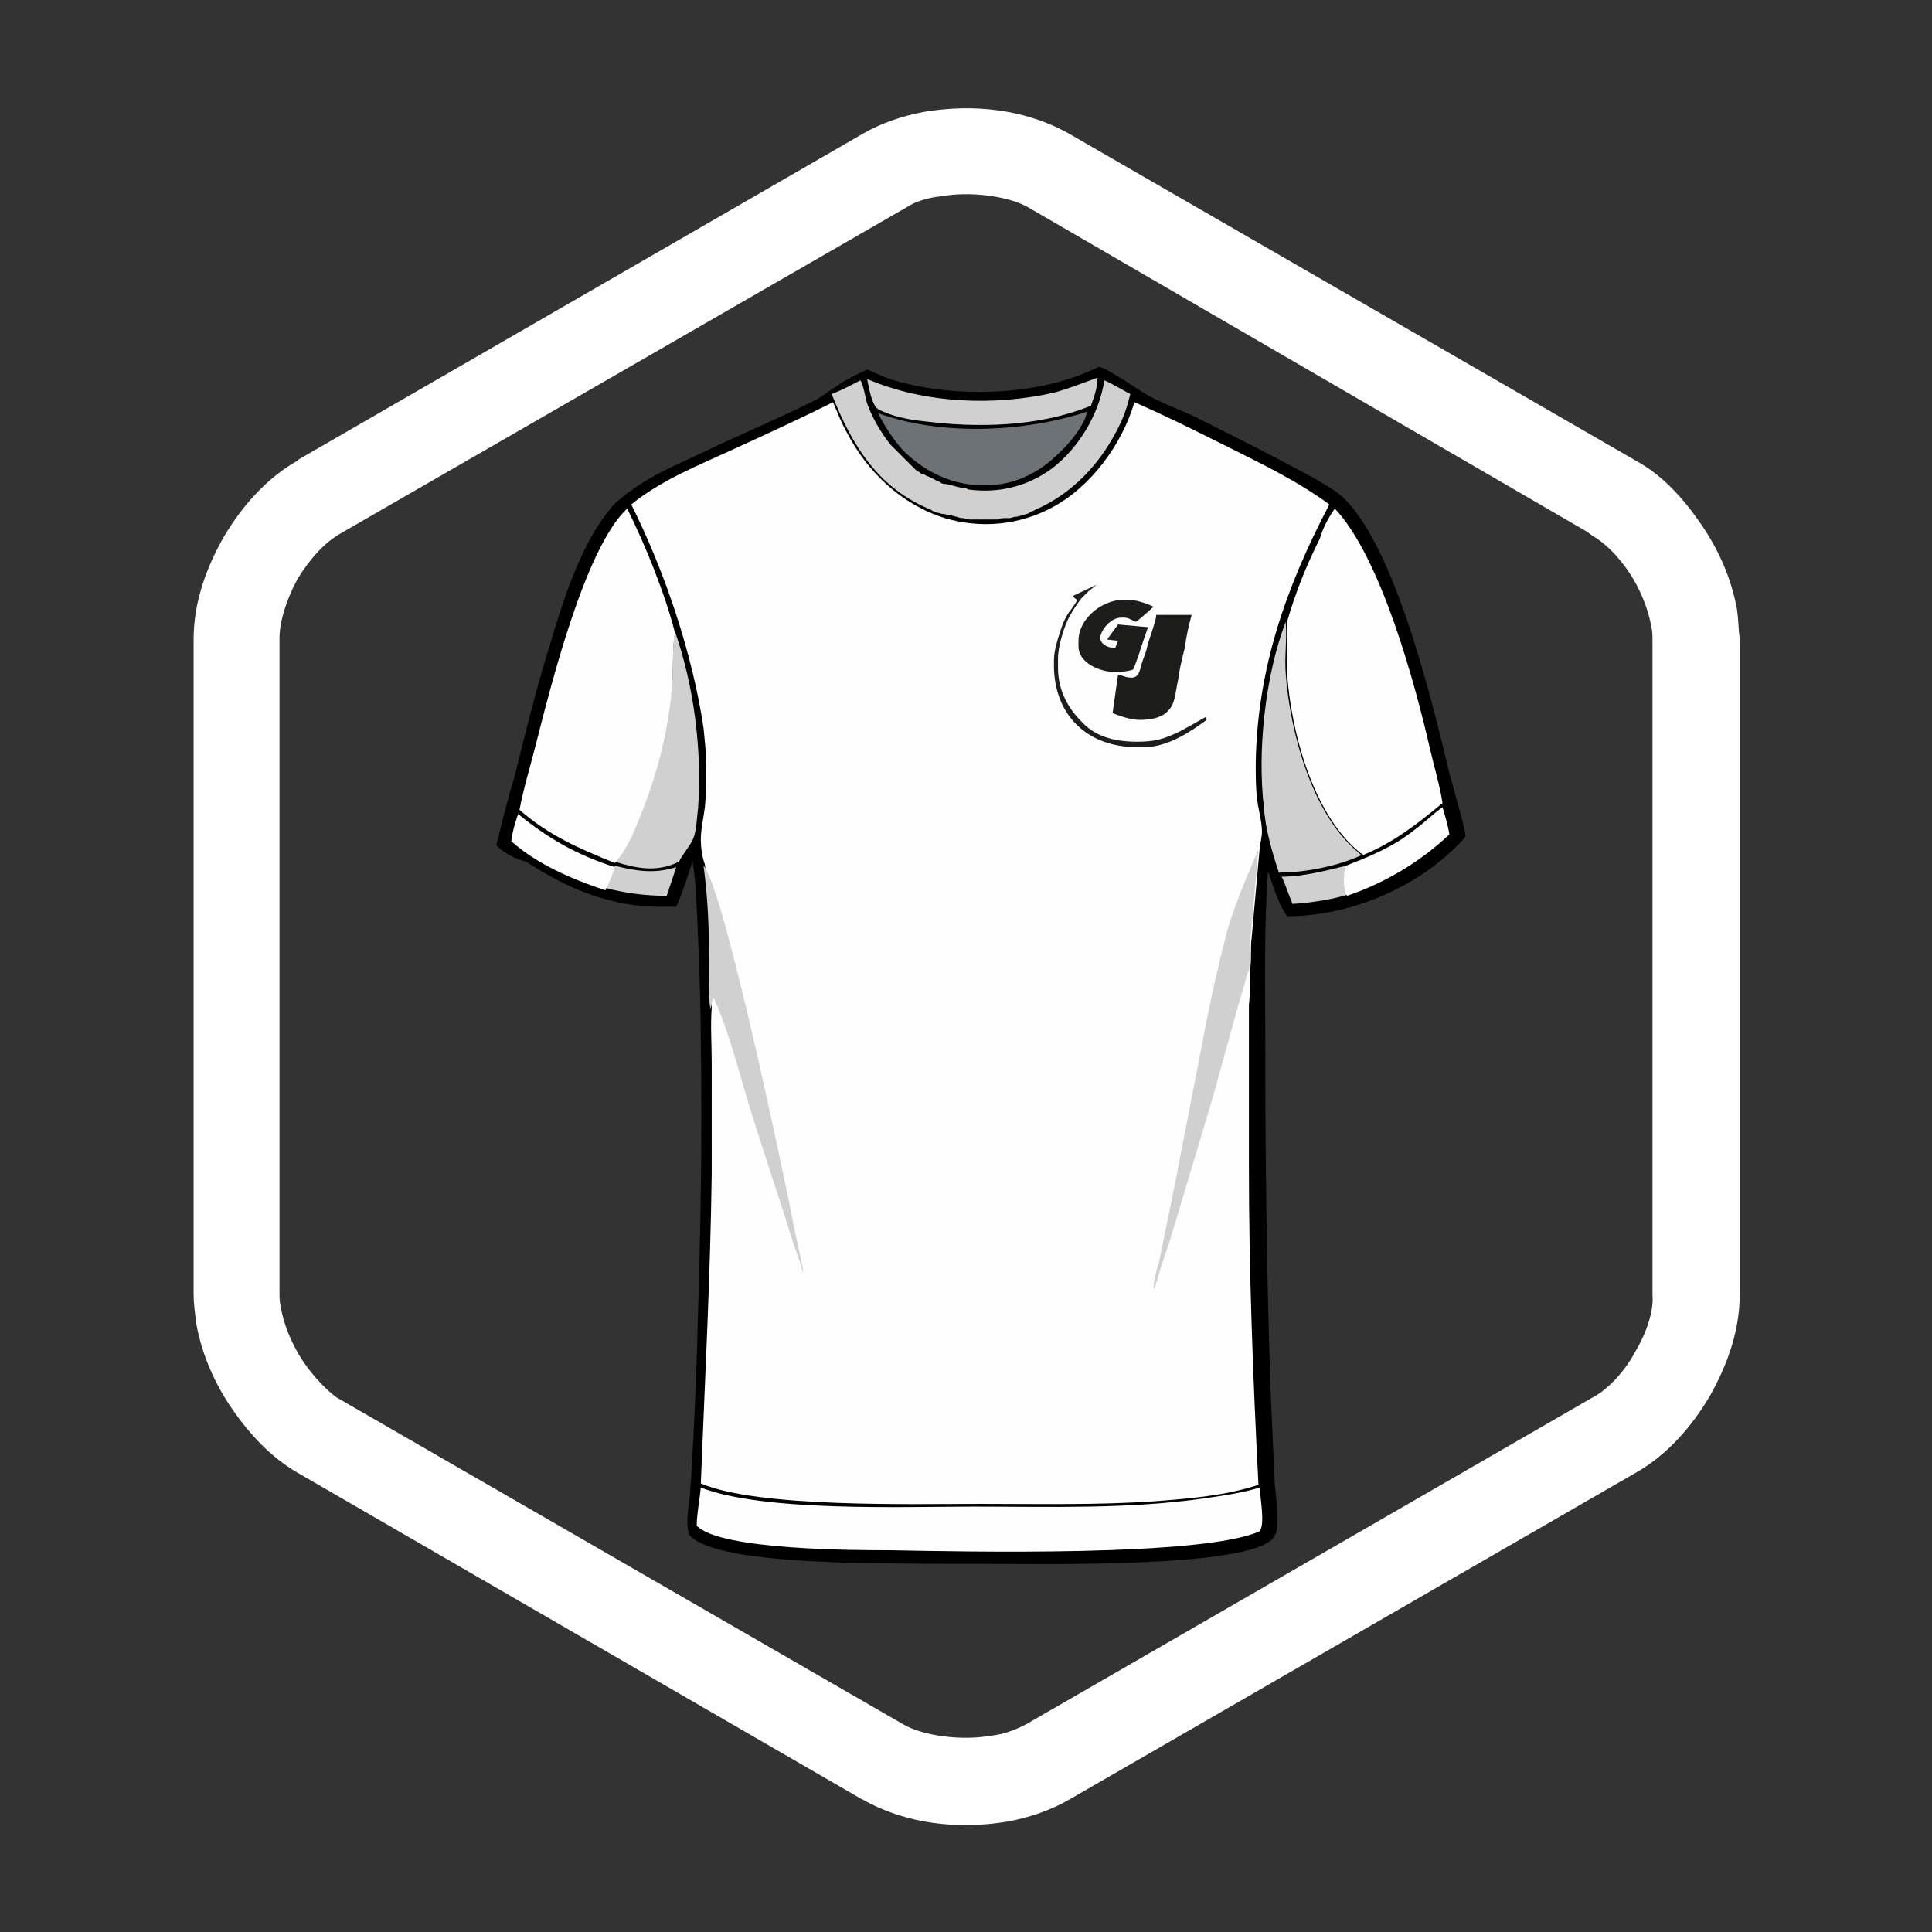 <?xml version="1.0" encoding="utf-8"?>
<!-- Generator: Adobe Illustrator 28.1.0, SVG Export Plug-In . SVG Version: 6.00 Build 0)  -->
<svg version="1.1" id="a" xmlns="http://www.w3.org/2000/svg" xmlns:xlink="http://www.w3.org/1999/xlink" x="0px" y="0px"
	 viewBox="0 0 141.7 141.7" style="enable-background:new 0 0 141.7 141.7;" xml:space="preserve">
<rect x="0" y="0" width="141.7" height="141.7" fill="#333333" stroke="none"/>
<style type="text/css">
	.st0{fill:#D1D0D1;}
	.st1{fill:#FEFEFE;}
	.st2{fill:#6D7277;}
	.st3{fill:#FFFFFF;}
	.st4{fill-rule:evenodd;clip-rule:evenodd;fill:#1D1D1B;}
</style>
<g>
	<path d="M80.6,26.9c0.6,0.1,2.9,1.7,3.6,2.1c1.1,0.6,2.2,1,3.3,1.5c2.2,1.1,4.4,2.2,6.5,3.3c1.3,0.7,2.7,1.4,3.9,2.2
		c4.2,2.9,7.2,15.7,8.4,20.7c0.4,1.5,0.9,3.1,1.2,4.6c-0.1,0.2-0.3,0.4-0.5,0.6c-3.2,3.3-8.1,5.3-12.6,5.3c-0.7-1-1-2.2-1.4-3.3
		c-0.3,4.1-0.2,8.3-0.2,12.5c0,8.6,0.1,17.3,0.4,25.9c0.1,2.2,0.2,4.4,0.3,6.6c0.1,0.9,0.2,1.9,0.2,2.8c0,0.4-0.1,0.9-0.4,1.2
		c-2.1,2.1-16.8,1.8-20.4,1.8c-3.7,0-7.5,0-11.2-0.1c-2.4-0.1-9.1-0.3-10.9-1.8c-0.1-0.1-0.3-0.2-0.3-0.4c-0.2-0.7,0-1.9,0.1-2.7
		c0.3-4.5,0.5-9.1,0.6-13.6c0.2-6.5,0.3-13,0.2-19.5c0-2.6-0.1-5.2-0.2-7.8c-0.1-1.9-0.1-3.7-0.4-5.6c-0.4,1.1-0.7,2.2-1.2,3.3
		c-0.3,0-0.6,0-0.9,0c-3.7,0.1-7.1-1.3-10.1-3.3C37.8,63,37,62.6,36.4,62c0.4-1.6,0.8-3.3,1.3-4.9c0.8-3.2,1.6-6.5,2.6-9.7
		c0.9-3.1,2.3-7.5,4.4-10c0.2-0.3,0.5-0.6,0.8-0.8c0.3-0.3,0.6-0.5,0.9-0.7c1.5-1.1,3.2-1.8,4.9-2.6c2.9-1.4,5.8-2.6,8.6-4
		c0.5-0.3,1-0.7,1.5-1c0.7-0.5,1.4-0.8,2.2-1.2c0.7,0.3,1.3,0.6,2,0.8C70,29.2,76.2,29.1,80.6,26.9z"/>
	<path class="st0" d="M45.1,63.5c1.6,0.4,2.9,0.6,4.5,0.1l-0.7,2.1c-1.6,0-3.1-0.2-4.6-0.6C44.6,64.7,44.8,64.1,45.1,63.5z"/>
	<path class="st0" d="M98.7,63.5c-0.1,0.6-0.1,1.6,0.2,2.1c-1.3,0.4-2.7,0.6-4.1,0.7c-0.3-0.7-0.5-1.4-0.8-2
		C95.5,64.3,97.1,63.9,98.7,63.5z"/>
	<path class="st1" d="M38,59.7c2.2,1.8,4.3,3,7.1,3.9c-0.2,0.6-0.4,1.1-0.7,1.7c-2.4-0.8-5-1.9-6.9-3.6C37.6,60.9,37.8,60.3,38,59.7
		z"/>
	<path class="st1" d="M98.7,63.5c1.8-0.7,3.5-1.4,5-2.6c0.7-0.5,1.4-1.2,2.1-1.7c0.2,0.7,0.4,1.3,0.5,2c-2.1,2-4.8,3.6-7.5,4.5
		C98.5,65.1,98.5,64.2,98.7,63.5z"/>
	<path class="st0" d="M80.5,27.7L80.5,27.7c0,0.8-0.3,1.5-0.5,2.1l-0.1,0c-3.7,1.5-8.2,1.6-12.1,1.1c-1-0.1-2.1-0.3-3-0.7
		c-0.5-0.2-0.6-0.3-0.8-0.8c-0.2-0.5-0.3-1.1-0.4-1.6c4.2,1.8,9.3,2,13.7,1C78.4,28.5,79.4,28.1,80.5,27.7z"/>
	<path class="st0" d="M49.5,46.3c1.4,4,2,8.7,1.7,13c-0.1,0.7-0.1,1.7-0.4,2.3c-0.3,0.6-0.7,1-1,1.6c-1.6,0.8-3.1,0.5-4.7,0
		c0.7-0.8,1.2-1.8,1.6-2.8c1.4-3.3,2.2-6.6,2.6-10.2c0.1-1,0-3,0.2-3.8C49.5,46.4,49.5,46.4,49.5,46.3z"/>
	<path class="st2" d="M79.7,30.2L79.7,30.2c0,0.8-1.4,2.5-2,3c-1.5,1.5-3.3,2.4-5.5,2.4c-2.4,0-4.4-1-6-2.6
		c-0.7-0.8-1.3-1.7-1.8-2.7C69,32,75.2,31.7,79.7,30.2z"/>
	<path class="st0" d="M93.8,64c-0.5-1.5-1-3.2-1.1-4.8c-0.5-4.1,0.1-9.7,1.6-13.6c0,0,0,0,0,0.1c0.1,1.2-0.1,2.5,0,3.7
		c0.3,4.2,1.9,10.3,5.3,13.1c0.1,0.1,0.2,0.2,0.3,0.2C98.2,63.5,95.8,64,93.8,64z"/>
	<path class="st0" d="M63.1,27.9c0.2,0.2,0.4,1.4,0.5,1.7c0.4,1.1,1,2.1,1.7,3c0.1,0.1,0.2,0.2,0.3,0.3c0.1,0.1,0.2,0.2,0.3,0.3
		c0.1,0.1,0.2,0.2,0.3,0.3c0.1,0.1,0.2,0.2,0.3,0.3c0.1,0.1,0.2,0.2,0.3,0.3c0.1,0.1,0.2,0.2,0.3,0.3c0.1,0.1,0.2,0.2,0.3,0.2
		c0.1,0.1,0.2,0.2,0.4,0.2c0.1,0.1,0.2,0.1,0.4,0.2c0.1,0.1,0.3,0.1,0.4,0.2c0.1,0.1,0.3,0.1,0.4,0.2c0.1,0.1,0.3,0.1,0.4,0.1
		c0.1,0,0.3,0.1,0.4,0.1c0.1,0,0.3,0.1,0.4,0.1c0.1,0,0.3,0.1,0.4,0.1c0.1,0,0.3,0,0.4,0.1c2.2,0.3,4.3-0.2,6.1-1.5
		c2-1.5,3.5-4,3.9-6.5c0.7,0.3,1.3,0.7,1.9,1c-0.2,0.8-0.4,1.5-0.8,2.3c-1.3,2.7-3.4,5-6.2,6.2c-0.1,0.1-0.3,0.1-0.4,0.2
		c-0.1,0.1-0.3,0.1-0.5,0.2c-0.2,0-0.3,0.1-0.5,0.1c-0.2,0-0.3,0.1-0.5,0.1C74,38,73.9,38,73.7,38s-0.3,0-0.5,0.1
		c-0.2,0-0.3,0-0.5,0c-0.2,0-0.3,0-0.5,0c-0.2,0-0.3,0-0.5,0c-0.2,0-0.3,0-0.5,0c-0.2,0-0.3,0-0.5-0.1c-0.2,0-0.3,0-0.5-0.1
		c-0.2,0-0.3-0.1-0.5-0.1c-0.2,0-0.3-0.1-0.5-0.1c-0.2,0-0.3-0.1-0.5-0.1c-0.2-0.1-0.3-0.1-0.4-0.2c-3.9-1.6-5.8-4.7-7.3-8.5
		C61.8,28.6,62.5,28.2,63.1,27.9z"/>
	<path class="st1" d="M51.4,109.1c4.6,1.8,14.9,1.4,20,1.4c5.6,0,11.3,0.2,16.9-0.6c1.4-0.2,2.8-0.4,4.1-0.8c0,0.7,0.4,2.6,0,3.2
		c-4.1,1.9-21.8,1.5-27.1,1.4c-2.5,0-12.5,0-14.2-1.8C51.1,111.1,51.3,110.1,51.4,109.1z"/>
	<path class="st1" d="M38.1,59.4c0.3-1.6,0.8-3.2,1.2-4.8c1.1-4.3,3.6-14.4,6.7-17.3c1.3,2.6,2.8,6.3,3.5,9.1c0,0,0,0.1,0,0.1
		c-0.2,0.8-0.1,2.8-0.2,3.8c-0.3,3.5-1.2,6.9-2.6,10.2c-0.4,1-0.9,2-1.6,2.8C42.4,62.2,40.3,61.3,38.1,59.4z"/>
	<path class="st1" d="M97.9,37.3c3.4,3.6,5.9,12.9,7,17.7c0.3,1.3,0.7,2.6,0.9,3.9c-1.8,1.5-3.6,2.9-5.8,3.8
		c-0.1-0.1-0.2-0.1-0.3-0.2c-3.4-2.8-5-8.8-5.3-13.1c-0.1-1.2,0.1-2.5,0-3.7c0,0,0,0,0-0.1c0.6-2.1,1.4-4.1,2.4-6.1
		C97,38.8,97.4,38,97.9,37.3z"/>
	<path class="st1" d="M83.2,29.5c2.3,1,4.5,2.1,6.7,3.2c2.6,1.3,5.3,2.6,7.6,4.3c-3.2,6.1-5.3,12.1-5.4,19c0,0.9,0,1.8,0.1,2.6
		c0.1,0.9,0.5,2.1,0.3,2.9c0,0.2-0.1,0.4-0.1,0.6c-0.2,2.2-0.4,4.5-0.6,6.7c-0.1,0.7,0,1.5-0.1,2.2c0,0.9,0,1.8-0.1,2.7
		c0,1.3,0,2.6,0,3.9l0,7.9c0,7.8,0.3,15.6,0.7,23.4c-2.4,0.8-5,1-7.5,1.2c-4.3,0.3-8.6,0.2-12.9,0.2c-5,0-16.3,0.3-20.5-1.5
		c0.3-7.6,0.7-15.1,0.8-22.7c0-2.7,0-5.5,0-8.2c0-1.3-0.1-2.7,0-4c-0.2-1.3-0.1-2.7-0.1-4c0-2.2-0.1-4.3-0.4-6.5
		c-0.2-0.5-0.3-1.3-0.3-1.8c0-0.8,0.2-1.6,0.3-2.4c0.1-1,0.1-1.9,0.1-2.9c0-1-0.1-1.9-0.2-2.9C50.8,48,48.8,42,46.3,37
		c2.2-1.8,5-2.9,7.6-4.1c2.4-1.1,4.8-2.2,7.2-3.4c0.3,0.7,0.6,1.5,1,2.2c1.5,2.9,4,5.3,7.2,6.3c2.7,0.8,5.5,0.5,7.9-0.8
		C80,35.7,82.3,32.6,83.2,29.5z"/>
	<path class="st0" d="M51.6,63.5c1.5,1.6,6.1,23.6,6.8,27.3c0.1,0.5,0.5,2.1,0.5,2.4c0,0.1,0,0.1,0,0.2c-0.2-0.9-0.6-1.8-0.9-2.8
		c-0.9-2.9-1.9-5.8-2.8-8.7c-0.9-2.8-1.6-5.9-2.8-8.6l-0.1-0.1L52.1,74c-0.2-1.3-0.1-2.7-0.1-4C52,67.9,51.9,65.7,51.6,63.5z"/>
	<path class="st0" d="M91.3,72.1c-1,3.3-1.8,6.6-2.8,9.9l-2.7,9c-0.4,1.2-0.8,2.3-1.1,3.5l-0.1,0l0,0.1c0-0.7,0.2-1.4,0.4-2
		c0.4-2,0.8-3.9,1.2-5.9l2-10.3c0.5-2.7,1.1-5.4,1.8-8.1c0.6-2.1,1.5-4.1,2.3-6c-0.2,2.2-0.4,4.5-0.6,6.7c-0.1,0.7,0,1.5-0.1,2.2
		C91.5,71.3,91.4,71.7,91.3,72.1z"/>
</g>
<path class="st3" d="M127.4,44.7c-0.4-2.2-1.3-4.3-2.6-6.2c-1.3-1.9-2.8-3.6-4.8-4.7l-41.6-24l0,0c-3.2-1.8-7-2.2-10.6-1.6
	c-1.6,0.3-3.1,0.8-4.5,1.6L21.9,33.7l-0.1,0.1c-2.3,1.3-4.1,3.4-5.4,5.6c-1.3,2.3-2.2,4.8-2.2,7.5v48l0,0c0,0.7,0.1,1.4,0.2,2.2
	c0.4,2.2,1.3,4.3,2.6,6.2c1.3,1.9,2.9,3.6,4.8,4.7l41.3,23.9l0.2,0.1c3.2,1.8,7,2.2,10.6,1.6c1.6-0.3,3.1-0.8,4.5-1.6l41.6-24l0,0
	c2.3-1.3,4.1-3.4,5.4-5.6c1.3-2.3,2.2-4.8,2.2-7.5v-48C127.5,46.1,127.5,45.4,127.4,44.7 M119.9,99.2c-0.8,1.5-2.1,2.8-3.1,3.3
	l-41.6,24l0,0c-0.6,0.3-1.5,0.7-2.5,0.8c-2.2,0.4-5,0-6.4-0.8l-41.6-24l0,0C24,102,23,101,22.2,99.8s-1.4-2.7-1.6-3.9
	c-0.1-0.4-0.1-0.7-0.1-1.1l0,0v-48c0-1.2,0.5-2.8,1.3-4.3c0.9-1.5,2.1-2.8,3.1-3.3l-0.4,0.2l42-24.2c0.6-0.4,1.5-0.7,2.5-0.8
	c2.2-0.4,5,0,6.4,0.8l0,0l41,23.8l0.4,0.3c0.9,0.5,1.9,1.5,2.7,2.7c0.8,1.2,1.4,2.7,1.6,3.9c0.1,0.4,0.1,0.7,0.1,1.1v48
	C121.3,96.1,120.8,97.7,119.9,99.2"/>
<g>
</g>
<g>
	<path class="st4" d="M79.1,47v0.4c0,1.2,1.5,1.9,2.8,1.9c0.2,0,1.1-0.1,1.2-0.2c0.1-0.1,0.3-0.8,0.4-1c0.1-0.4,0.6-1.8,0.7-2.1
		l-2.2-0.2l0,0l-0.8,1.1l0,0l0.8,0.1l-0.2,0.5h-0.2c-0.4,0-0.9-0.3-0.9-0.7c0-0.6,0.8-1.5,1.5-1.5h0.3c0.3,0,0.7,0.3,0.8,0.3
		c0.1,0,1.2-1,1.3-1.1c-0.4-0.2-1.2-0.5-1.8-0.5C81,43.8,79.1,45.3,79.1,47"/>
	<path class="st4" d="M85.1,45.1l-0.3,0c0,0.5-0.6,1.9-0.7,2.5c-0.1,0.4-0.3,0.8-0.4,1.2c-0.1,0.4-0.2,0.9-0.7,0.9
		c-0.5,0-0.7-0.2-1-0.2l-0.4,2.8c0.5,0.2,1.3,0.5,2,0.5c0.9,0,1.7-0.2,2.1-0.7c0.5-0.5,0.5-1.3,0.7-2.2c0.1-0.8,0.3-1.6,0.5-2.4
		c0.1-0.8,0.3-1.7,0.5-2.4L85.1,45.1z"/>
	<path class="st4" d="M78.7,43.7c0,0.1,0.3,0.3,0.3,0.3c0,0.1-0.5,0.8-0.6,0.9c-0.2,0.3-0.4,0.7-0.5,1c-0.2,0.6-0.6,1.7-0.6,2.5v0.4
		c0,3.6,2.4,6,6.1,6h0.5c1.8,0,3.5-1.2,4.6-2c0-0.1-0.1-0.2-0.1-0.2c0,0-1.9,1.1-2.2,1.2c-0.9,0.4-1.5,0.6-2.8,0.6
		c-1.9,0-3.2-0.5-4.1-1.5c-0.9-0.9-1.7-2.2-1.7-3.9v-0.7c0-1,0.5-2.5,0.9-3.2c0.3-0.5,0.5-0.8,0.8-1.2c0.2-0.2,0.3-0.3,0.5-0.5
		c0.2-0.2,0.4-0.3,0.6-0.5L78.7,43.7z"/>
</g>
</svg>
